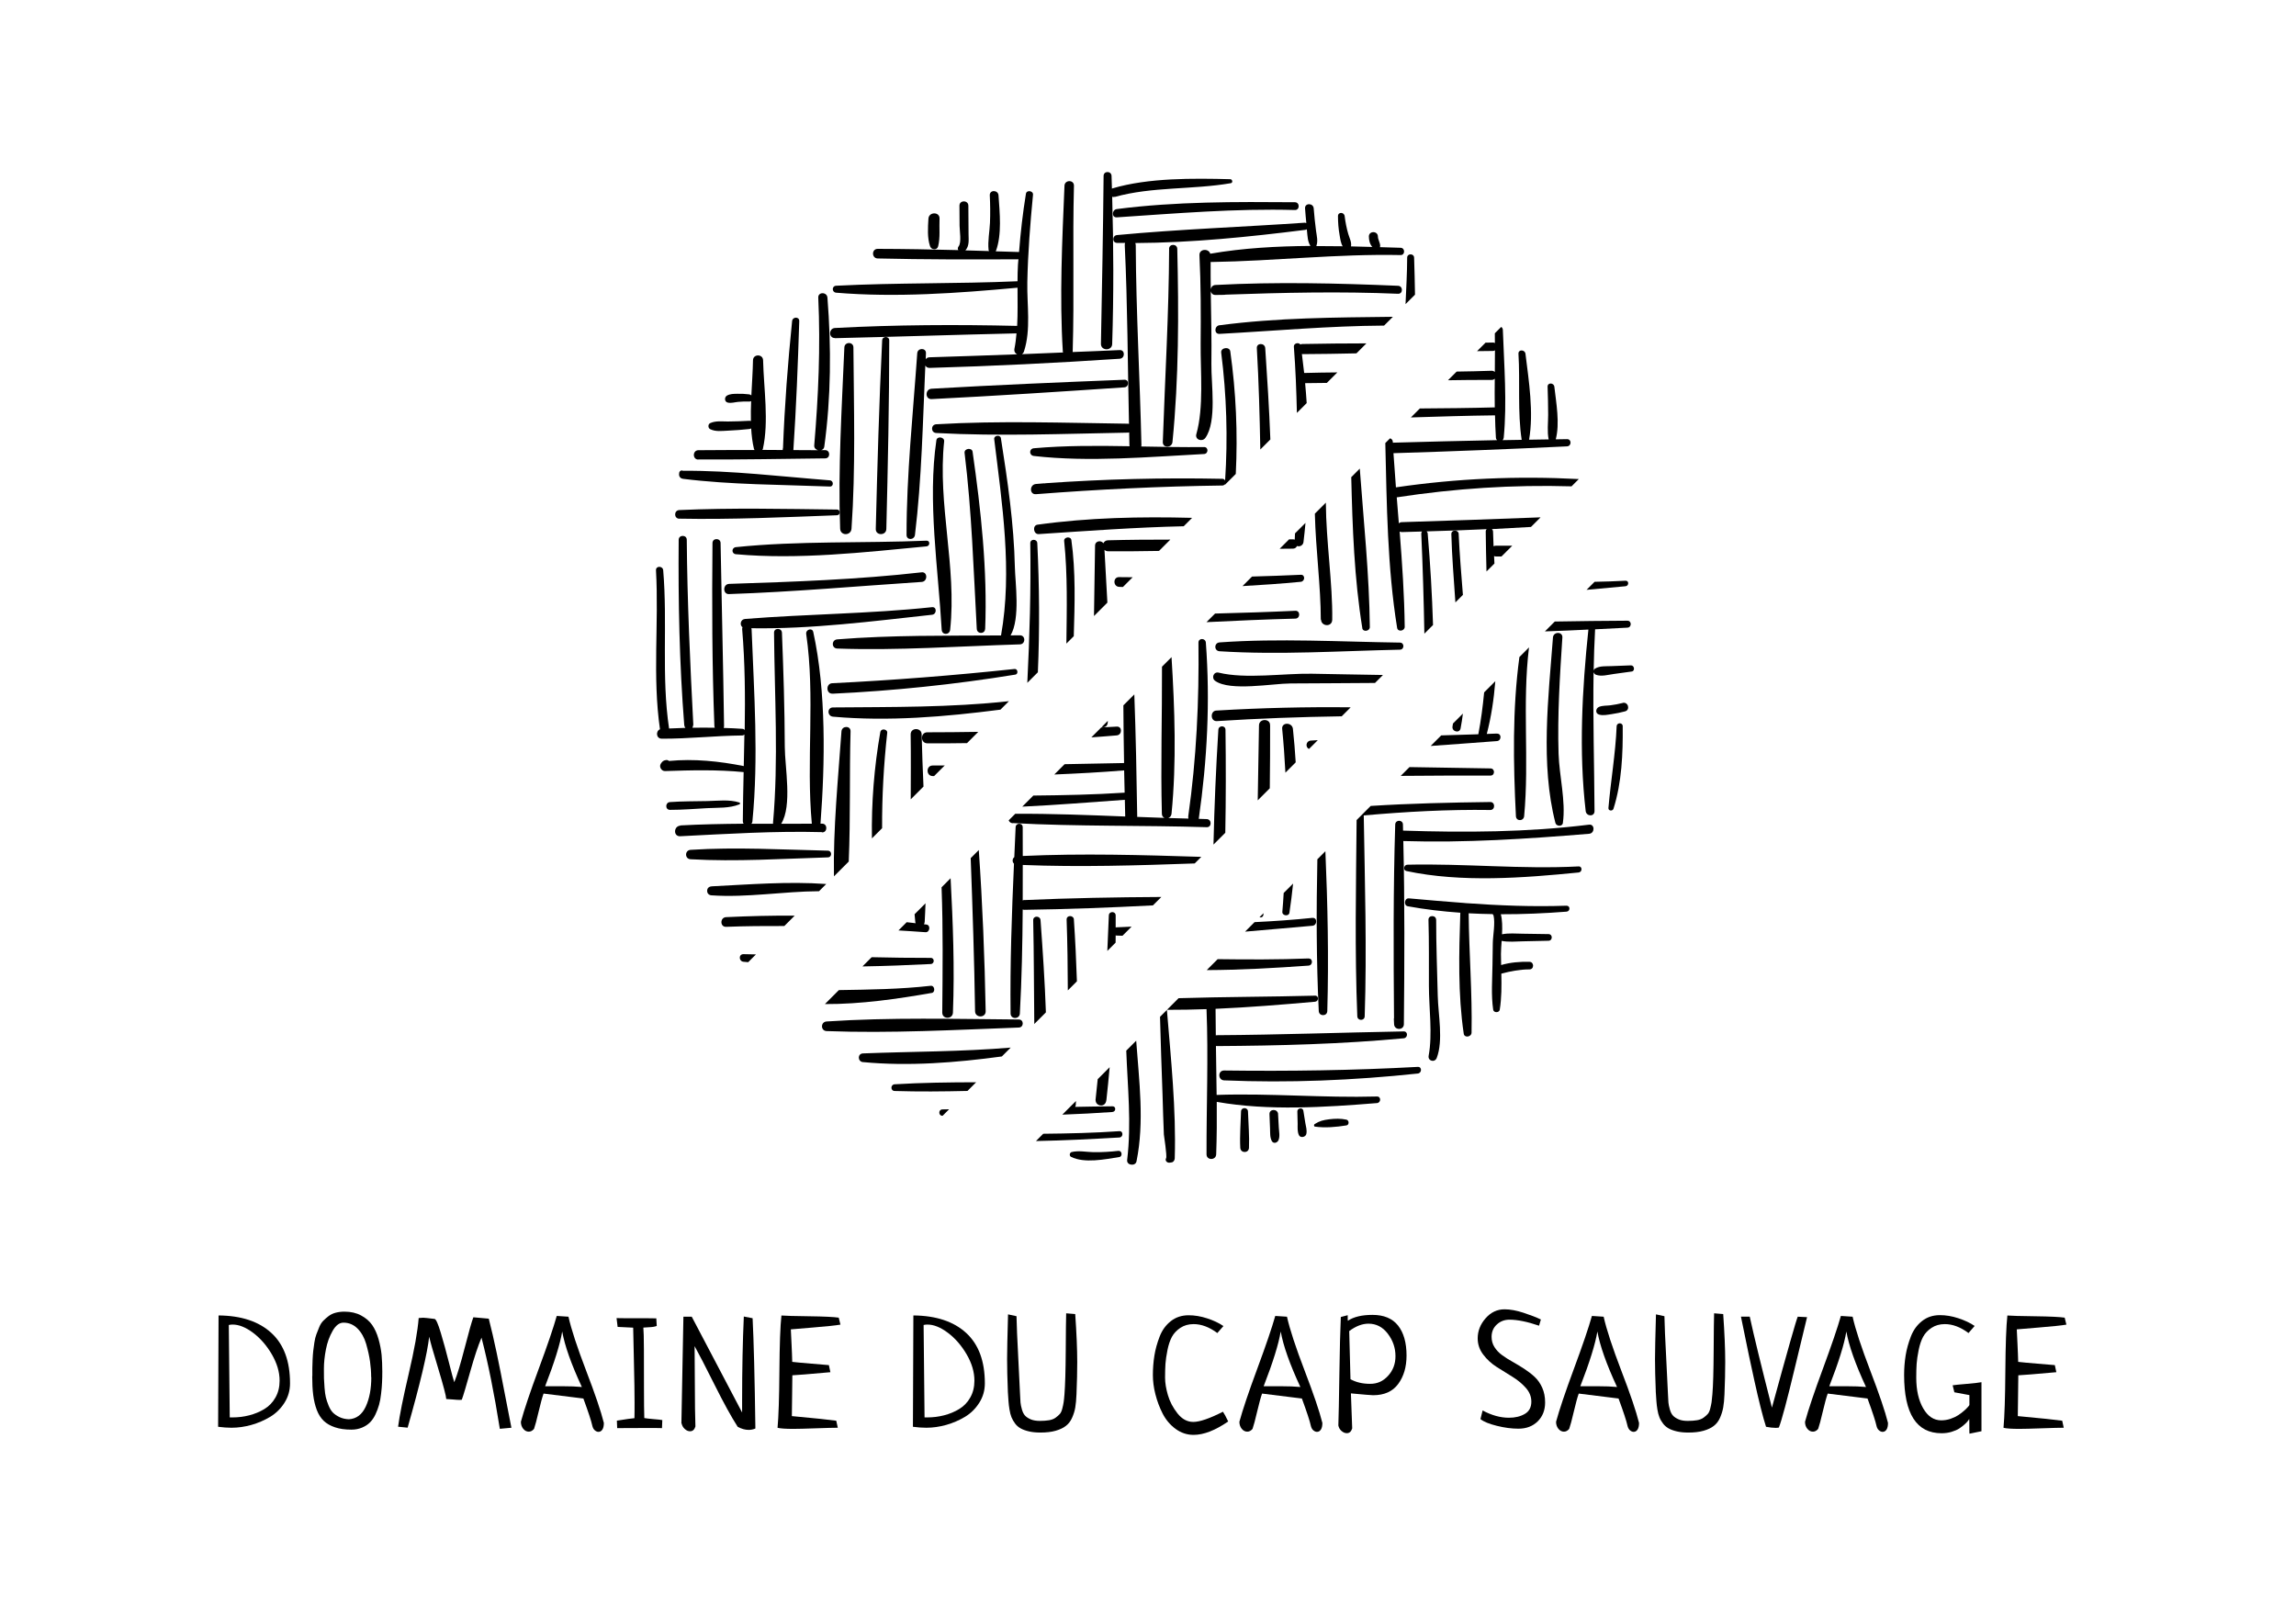 <svg xmlns="http://www.w3.org/2000/svg" width="200" height="140" viewBox="0 0 200 140" fill="none"><g clip-path="url(#clip0_76_1331)"><path d="M115.618 88.08C115.75 83.461 115.651 78.788 115.452 74.158L114.753 74.858C114.66 79.262 114.665 83.698 114.874 88.08C114.897 88.559 115.607 88.559 115.618 88.08Z" fill="black"></path><path d="M113.983 83.5C111.341 83.605 108.699 83.594 106.068 83.561L105.115 84.514C108.088 84.503 111.066 84.332 113.983 84.123C114.374 84.095 114.385 83.489 113.983 83.505V83.5Z" fill="black"></path><path d="M130.386 63.907C130.095 63.918 129.803 63.924 129.511 63.94C129.896 62.463 130.128 60.92 130.254 59.344L129.28 60.319C129.164 61.548 129.005 62.766 128.774 63.968C127.695 64.007 126.621 64.034 125.542 64.067L124.623 64.987C126.555 64.855 128.476 64.701 130.392 64.563C130.805 64.536 130.816 63.891 130.392 63.913L130.386 63.907Z" fill="black"></path><path d="M111.703 79.433C111.67 79.78 112.265 79.868 112.32 79.515C112.447 78.666 112.551 77.823 112.639 76.975L111.819 77.796C111.781 78.341 111.759 78.882 111.703 79.427V79.433Z" fill="black"></path><path d="M114.33 79.962C112.651 80.138 110.966 80.254 109.282 80.336L108.456 81.163C110.416 81.003 112.375 80.816 114.324 80.651C114.764 80.612 114.759 79.918 114.324 79.967L114.33 79.962Z" fill="black"></path><path d="M110.052 79.692C110.052 79.647 110.058 79.598 110.063 79.554L109.711 79.907C109.854 79.956 110.036 79.89 110.052 79.692Z" fill="black"></path><path d="M141.594 50.592C140.697 50.642 139.799 50.669 138.902 50.686L138.203 51.386C139.343 51.286 140.477 51.171 141.599 51.072C141.902 51.044 141.908 50.575 141.599 50.592H141.594Z" fill="black"></path><path d="M132.352 57.239C131.735 61.796 131.818 66.542 132.049 71.105C132.071 71.568 132.721 71.557 132.765 71.105C133.221 66.206 132.588 61.311 133.188 56.401L132.352 57.239Z" fill="black"></path><path d="M129.814 69.871C126.33 69.915 122.867 69.992 119.399 70.212L118.172 71.441C118.122 77.134 118.001 82.85 118.232 88.537C118.249 88.951 118.865 88.956 118.876 88.537C119.069 82.717 118.887 76.864 118.794 71.039C122.46 70.714 126.137 70.51 129.814 70.565C130.26 70.57 130.26 69.865 129.814 69.871Z" fill="black"></path><path d="M129.836 67.567C130.238 67.567 130.238 66.95 129.836 66.944C127.48 66.9 125.129 66.861 122.779 66.828L122.014 67.594C124.623 67.572 127.232 67.561 129.836 67.567Z" fill="black"></path><path d="M98.107 91.53C98.223 94.704 98.57 97.862 98.184 101.064C98.129 101.527 98.906 101.632 98.999 101.175C99.698 97.73 99.225 94.175 98.972 90.665L98.107 91.53Z" fill="black"></path><path d="M96.374 95.856C96.484 94.897 96.572 93.938 96.66 92.974L95.619 94.016C95.553 94.627 95.498 95.245 95.427 95.856H95.438C95.438 96.385 96.291 96.529 96.368 95.856H96.374Z" fill="black"></path><path d="M101.047 88.581C101.107 90.852 101.184 93.117 101.267 95.382C101.306 96.534 101.328 97.692 101.383 98.843C101.383 98.843 101.669 100.739 101.581 100.888C101.449 101.114 101.663 101.324 101.889 101.29C101.95 101.279 102.01 101.274 102.071 101.263C102.225 101.241 102.324 101.064 102.329 100.921C102.462 96.672 101.994 92.219 101.647 87.981L101.047 88.581Z" fill="black"></path><path d="M126.528 63.273C126.435 63.731 127.128 63.924 127.227 63.466C127.315 63.042 127.37 62.601 127.431 62.166L126.567 63.031C126.55 63.108 126.545 63.191 126.528 63.268V63.273Z" fill="black"></path><path d="M97.431 100.26C96.71 100.342 95.983 100.387 95.256 100.376C94.629 100.365 93.963 100.216 93.352 100.365C93.165 100.409 93.121 100.695 93.297 100.783C94.464 101.368 96.258 100.998 97.502 100.8C97.805 100.75 97.734 100.227 97.431 100.265V100.26Z" fill="black"></path><path d="M111.335 97.063C111.308 96.584 110.565 96.578 110.581 97.063C110.598 97.482 110.614 97.901 110.631 98.32C110.647 98.695 110.609 99.069 110.785 99.406C110.928 99.67 111.269 99.565 111.368 99.328C111.506 98.998 111.418 98.59 111.396 98.237C111.374 97.846 111.352 97.454 111.33 97.063H111.335Z" fill="black"></path><path d="M96.908 96.87C97.222 96.848 97.227 96.374 96.908 96.38C95.823 96.385 94.734 96.413 93.649 96.43C93.682 96.38 93.704 96.319 93.71 96.248C93.715 96.137 93.715 96.027 93.726 95.917L92.537 97.107C93.996 97.052 95.455 96.981 96.913 96.876L96.908 96.87Z" fill="black"></path><path d="M97.507 98.546C95.3 98.7 93.087 98.75 90.874 98.772L90.241 99.406C92.663 99.362 95.085 99.235 97.507 99.097C97.86 99.075 97.86 98.524 97.507 98.546Z" fill="black"></path><path d="M138.418 71.844C133.062 72.51 127.607 72.538 122.218 72.362C122.218 72.185 122.212 72.003 122.207 71.827C122.196 71.397 121.552 71.397 121.535 71.827C121.359 77.443 121.386 83.076 121.43 88.697C121.43 88.719 121.414 88.73 121.414 88.752C121.419 88.912 121.425 89.066 121.436 89.226C121.458 89.772 122.284 89.777 122.289 89.226C122.339 83.913 122.366 78.584 122.24 73.271C127.673 73.436 133.018 73.084 138.429 72.637C138.941 72.593 138.924 71.783 138.429 71.844H138.418Z" fill="black"></path><path d="M140.823 63.268C140.724 65.665 140.311 68.013 140.107 70.394C140.085 70.653 140.476 70.686 140.548 70.455C141.274 68.162 141.373 65.654 141.351 63.268C141.351 62.926 140.839 62.932 140.823 63.268Z" fill="black"></path><path d="M135.275 55.541C134.878 60.744 134.174 66.586 135.489 71.695C135.566 71.998 136.095 72.036 136.139 71.695C136.403 69.777 135.825 67.6 135.764 65.66C135.66 62.281 135.875 58.908 136.095 55.536C136.128 55.007 135.313 55.012 135.275 55.536V55.541Z" fill="black"></path><path d="M137.51 75.481C132.512 75.74 127.557 75.216 122.587 75.332C122.284 75.338 122.19 75.817 122.51 75.883C127.304 76.903 132.671 76.49 137.51 76.01C137.84 75.977 137.851 75.465 137.51 75.481Z" fill="black"></path><path d="M142.062 57.966C141.489 57.983 140.922 58.005 140.35 58.032C139.871 58.054 139.364 57.994 138.946 58.247C138.858 58.297 138.83 58.374 138.819 58.451C138.841 57.244 138.88 56.037 138.946 54.825C139.887 54.781 140.823 54.731 141.759 54.681C142.144 54.665 142.15 54.075 141.759 54.075C139.656 54.092 137.542 54.103 135.434 54.147L134.575 55.007C135.836 54.968 137.102 54.907 138.362 54.847C137.817 60.049 137.52 65.451 138.126 70.659C138.181 71.138 138.902 71.171 138.896 70.659C138.874 66.602 138.748 62.585 138.814 58.545C138.836 58.644 138.907 58.738 139.017 58.782C139.496 58.964 140.08 58.782 140.581 58.716C141.098 58.65 141.621 58.572 142.139 58.501C142.441 58.457 142.37 57.955 142.067 57.966H142.062Z" fill="black"></path><path d="M141.357 61.24C141 61.328 140.642 61.4 140.284 61.444C139.959 61.488 139.601 61.455 139.293 61.581C138.99 61.708 138.935 62.149 139.293 62.254C139.645 62.359 140.031 62.265 140.383 62.215C140.779 62.155 141.17 62.078 141.555 61.973C142.029 61.852 141.831 61.124 141.352 61.234L141.357 61.24Z" fill="black"></path><path d="M113.526 96.749C113.482 96.457 113.003 96.529 113.009 96.821C113.02 97.184 113.031 97.543 113.036 97.906C113.036 98.248 113.003 98.562 113.141 98.882C113.262 99.163 113.724 99.075 113.79 98.799C113.868 98.469 113.757 98.149 113.702 97.818C113.642 97.466 113.587 97.107 113.532 96.755L113.526 96.749Z" fill="black"></path><path d="M119.939 95.526C115.287 95.658 110.614 95.228 105.979 95.388C105.962 93.966 105.94 92.544 105.918 91.122C105.94 91.122 105.957 91.133 105.979 91.133C111.412 91.1 116.856 90.962 122.273 90.455C122.647 90.422 122.664 89.849 122.273 89.855C116.84 89.954 111.412 90.152 105.979 90.185C105.951 90.185 105.935 90.196 105.907 90.202C105.896 89.43 105.885 88.659 105.885 87.887C108.786 87.76 111.687 87.523 114.55 87.27C114.886 87.242 114.897 86.73 114.55 86.741C110.603 86.845 106.623 86.84 102.665 86.961L101.652 87.975C102.797 87.975 103.948 87.959 105.098 87.915C105.263 92.131 105.087 96.347 105.098 100.563C105.098 101.103 105.918 101.103 105.94 100.563C105.996 99.042 106.001 97.515 105.99 95.994C110.487 96.788 115.43 96.463 119.944 96.099C120.308 96.071 120.319 95.515 119.944 95.526H119.939Z" fill="black"></path><path d="M117.285 97.543C116.79 97.433 116.289 97.449 115.788 97.51C115.271 97.576 114.946 97.653 114.517 97.928C114.44 97.978 114.434 98.132 114.544 98.149C115.403 98.276 116.416 98.188 117.285 98.044C117.544 98 117.528 97.598 117.285 97.543Z" fill="black"></path><path d="M136.47 78.903C133.497 79.008 130.58 78.887 127.657 78.678C127.618 78.672 127.585 78.666 127.547 78.666C125.945 78.551 124.343 78.407 122.725 78.264C122.334 78.231 122.246 78.882 122.631 78.953C124.139 79.229 125.664 79.405 127.205 79.515C127.09 82.998 126.991 86.608 127.503 90.053C127.563 90.45 128.18 90.34 128.185 89.959C128.251 86.504 127.965 83.031 127.932 79.565C128.631 79.603 129.33 79.626 130.035 79.636C130.035 79.642 130.035 79.653 130.035 79.664C130.046 79.675 130.051 79.686 130.062 79.703C130.073 79.719 130.084 79.725 130.095 79.736C130.26 80.425 130.046 81.499 130.035 82.15C130.024 82.789 130.013 83.423 130.007 84.062C129.991 85.363 129.881 86.68 130.068 87.964C130.112 88.251 130.596 88.245 130.64 87.964C130.805 86.939 130.8 85.875 130.778 84.823C131.593 84.608 132.38 84.453 133.227 84.453C133.651 84.453 133.651 83.803 133.227 83.792C132.407 83.77 131.554 83.842 130.761 84.073C130.756 83.748 130.745 83.428 130.745 83.109C130.745 82.778 130.778 82.381 130.805 81.968C131.405 82.089 132.049 82.017 132.655 82.006C133.398 81.995 134.147 81.973 134.89 81.957C135.264 81.946 135.264 81.384 134.89 81.378C134.147 81.367 133.398 81.356 132.655 81.345C132.055 81.34 131.427 81.273 130.838 81.395C130.871 80.772 130.866 80.149 130.734 79.648C132.655 79.653 134.571 79.57 136.464 79.422C136.789 79.394 136.795 78.898 136.464 78.909L136.47 78.903Z" fill="black"></path><path d="M123.501 92.946C117.869 93.255 112.266 93.332 106.629 93.26C106.073 93.255 106.078 94.098 106.629 94.12C112.26 94.357 117.902 94.12 123.501 93.525C123.864 93.486 123.88 92.924 123.501 92.946Z" fill="black"></path><path d="M125.097 80.132C125.097 79.703 124.42 79.703 124.431 80.132C124.486 82.05 124.464 83.968 124.469 85.886C124.469 87.81 124.8 90.086 124.447 91.971C124.359 92.434 124.981 92.605 125.152 92.164C125.735 90.637 125.279 88.394 125.24 86.768C125.19 84.558 125.097 82.343 125.102 80.127L125.097 80.132Z" fill="black"></path><path d="M108.104 96.832C108.076 97.879 107.982 98.948 108.038 99.995C108.065 100.48 108.775 100.486 108.797 99.995C108.841 98.948 108.742 97.879 108.709 96.832C108.698 96.446 108.115 96.441 108.104 96.832Z" fill="black"></path><path d="M95.064 64.238C95.802 64.183 96.54 64.133 97.277 64.067C97.762 64.023 97.773 63.268 97.277 63.301C96.826 63.329 96.38 63.351 95.929 63.373L95.064 64.238Z" fill="black"></path><path d="M96.49 62.976C96.49 62.921 96.495 62.86 96.501 62.8L95.967 63.334C96.187 63.411 96.462 63.295 96.49 62.97V62.976Z" fill="black"></path><path d="M114.534 44.745C114.611 47.886 115.052 51.115 115.052 53.987C115.057 53.987 115.063 53.987 115.074 53.981C115.09 54.582 116.037 54.659 116.048 53.987C116.092 50.823 115.514 47.219 115.492 43.791L114.54 44.745H114.534Z" fill="black"></path><path d="M118.663 54.715C118.723 55.095 119.323 54.995 119.323 54.626C119.274 50.041 118.784 45.422 118.448 40.826L117.705 41.57C117.81 45.957 117.969 50.416 118.668 54.715H118.663Z" fill="black"></path><path d="M105.088 54.202C107.67 54.075 110.251 53.959 112.838 53.893C113.279 53.882 113.279 53.188 112.838 53.21C110.51 53.32 108.176 53.392 105.842 53.452L105.088 54.207V54.202Z" fill="black"></path><path d="M112.288 46.988L111.468 47.809C111.853 47.809 112.238 47.798 112.624 47.798C112.805 47.798 112.921 47.699 112.976 47.566C113.191 47.654 113.499 47.533 113.543 47.23C113.615 46.673 113.664 46.117 113.719 45.555L112.805 46.469C112.8 46.651 112.794 46.833 112.783 47.015C112.734 46.993 112.684 46.982 112.618 46.988C112.508 46.988 112.393 46.988 112.282 46.988H112.288Z" fill="black"></path><path d="M120.462 58.804C118.393 58.776 116.323 58.727 114.253 58.694C111.82 58.655 108.501 59.173 106.161 58.6C105.71 58.49 105.495 59.068 105.858 59.322C107.163 60.242 110.829 59.548 112.409 59.542C114.864 59.542 117.319 59.504 119.774 59.498L120.468 58.804H120.462Z" fill="black"></path><path d="M117.655 61.62C113.769 61.576 109.883 61.67 105.997 61.901C105.402 61.879 105.408 62.86 105.997 62.822C109.619 62.59 113.246 62.458 116.874 62.403L117.661 61.615L117.655 61.62Z" fill="black"></path><path d="M114.176 64.519C113.747 64.552 113.691 65.109 114.027 65.246L114.792 64.481C114.589 64.497 114.38 64.502 114.176 64.519Z" fill="black"></path><path d="M112.624 63.499C112.558 62.91 111.628 62.899 111.688 63.499C111.815 64.773 111.903 66.04 111.969 67.313L112.866 66.415C112.806 65.445 112.729 64.475 112.624 63.499Z" fill="black"></path><path d="M106.75 63.577C106.744 63.174 106.15 63.18 106.128 63.577C105.924 66.889 105.776 70.24 105.704 73.58L106.733 72.549C106.789 69.556 106.789 66.558 106.75 63.582V63.577Z" fill="black"></path><path d="M110.631 63.196C110.675 62.579 109.673 62.568 109.668 63.196C109.635 65.368 109.596 67.545 109.558 69.727L110.609 68.675C110.631 66.845 110.642 65.015 110.637 63.196H110.631Z" fill="black"></path><path d="M88.217 71.706C93.842 72.014 99.485 71.888 105.116 72.064C105.567 72.081 105.567 71.37 105.116 71.359C104.885 71.359 104.653 71.342 104.422 71.337C105.154 66.244 105.424 61.119 105.039 55.982C105.006 55.574 104.395 55.563 104.395 55.982C104.455 61.058 104.224 66.068 103.508 71.1C103.497 71.177 103.508 71.248 103.525 71.314C102.941 71.298 102.352 71.281 101.769 71.265C101.912 71.21 102.028 71.088 102.05 70.89C102.49 66.404 102.33 61.769 102.05 57.25L101.219 58.082C101.235 62.353 101.097 66.624 101.208 70.89C101.208 71.083 101.312 71.199 101.439 71.254C100.646 71.226 99.848 71.199 99.055 71.166C99.055 71.155 99.061 71.144 99.061 71.133C99.006 67.589 98.94 64.04 98.808 60.496L97.855 61.449C97.866 63.125 97.883 64.8 97.916 66.475C96.187 66.514 94.464 66.542 92.736 66.575L91.839 67.473C93.87 67.39 95.895 67.28 97.921 67.115C97.932 67.76 97.949 68.41 97.965 69.055C95.312 69.231 92.664 69.281 90.011 69.308L89.048 70.273C92.031 70.135 95.015 69.887 97.982 69.678C97.993 70.163 98.004 70.648 98.015 71.133C94.822 71.006 91.629 70.879 88.437 70.896L87.864 71.469C87.919 71.601 88.035 71.711 88.228 71.722L88.217 71.706Z" fill="black"></path><path d="M81.154 86.509C81.501 86.448 81.429 85.842 81.071 85.881C78.396 86.184 75.732 86.212 73.073 86.256L71.856 87.474C74.983 87.49 78.192 87.022 81.154 86.504V86.509Z" fill="black"></path><path d="M75.126 84.194C77.119 84.161 79.106 84.084 81.076 83.985C81.418 83.968 81.423 83.445 81.076 83.45C79.359 83.456 77.642 83.428 75.93 83.39L75.132 84.189L75.126 84.194Z" fill="black"></path><path d="M78.264 81.058C79.051 81.108 79.832 81.152 80.62 81.213C80.994 81.24 81.088 80.601 80.708 80.546C80.631 80.535 80.559 80.529 80.482 80.518C80.515 80.463 80.543 80.392 80.548 80.309C80.581 79.774 80.598 79.234 80.62 78.694L79.667 79.647C79.689 79.868 79.7 80.088 79.728 80.309C79.728 80.353 79.75 80.392 79.761 80.43C79.502 80.397 79.238 80.37 78.979 80.342L78.264 81.058Z" fill="black"></path><path d="M83.008 88.218C83.162 84.305 83.008 80.408 82.805 76.512L82.018 77.3C82.155 80.937 82.111 84.58 82.078 88.218C82.078 88.818 82.986 88.818 83.008 88.218Z" fill="black"></path><path d="M123.688 35.579L122.901 36.367C125.345 36.29 127.784 36.213 130.228 36.185C130.244 36.83 130.261 37.481 130.305 38.12C130.311 38.219 130.349 38.291 130.404 38.346C127.377 38.407 124.354 38.478 121.327 38.566C121.327 38.539 121.327 38.511 121.327 38.489C121.316 38.324 121.211 38.225 121.085 38.186L120.672 38.599C120.798 43.923 120.848 49.435 121.701 54.698C121.762 55.078 122.362 54.979 122.362 54.61C122.329 51.849 122.142 49.076 121.921 46.31C121.976 46.337 122.043 46.354 122.12 46.354C122.703 46.343 123.287 46.321 123.87 46.304C123.832 46.348 123.804 46.409 123.804 46.492C123.936 49.401 124.019 52.3 124.074 55.205L124.828 54.45C124.745 51.788 124.591 49.132 124.365 46.492C124.36 46.403 124.321 46.337 124.266 46.293C126.011 46.244 127.756 46.183 129.501 46.1C129.452 46.15 129.419 46.221 129.419 46.315C129.43 47.462 129.457 48.619 129.485 49.787L130.178 49.093C130.167 48.878 130.156 48.657 130.145 48.443C130.2 48.465 130.255 48.481 130.322 48.481C130.476 48.481 130.635 48.481 130.789 48.481L131.731 47.539C131.257 47.539 130.789 47.539 130.316 47.539C130.233 47.539 130.162 47.561 130.101 47.588C130.085 47.164 130.068 46.745 130.057 46.332C130.057 46.227 130.013 46.15 129.953 46.095C131.087 46.04 132.226 45.974 133.36 45.907L134.197 45.07C130.167 45.23 126.138 45.362 122.109 45.489C121.998 45.489 121.921 45.533 121.85 45.588C121.789 44.833 121.729 44.078 121.668 43.328C126.727 42.551 131.791 42.22 136.894 42.369L137.527 41.735C132.188 41.454 126.903 41.68 121.597 42.457C121.52 41.465 121.448 40.473 121.382 39.481C126.424 39.327 131.461 39.129 136.503 38.886C136.905 38.864 136.911 38.252 136.503 38.258C136.173 38.258 135.848 38.269 135.518 38.274C135.887 36.891 135.556 35.089 135.397 33.694C135.353 33.325 134.791 33.309 134.808 33.694C134.835 34.51 134.857 35.326 134.857 36.141C134.857 36.852 134.758 37.585 134.901 38.28C134.334 38.291 133.767 38.302 133.195 38.307C133.608 35.937 133.173 33.187 132.881 30.823C132.837 30.443 132.243 30.421 132.27 30.823C132.419 33.276 132.182 35.899 132.551 38.318C131.995 38.329 131.444 38.335 130.889 38.346C130.938 38.291 130.977 38.219 130.988 38.125C131.279 35.039 131.021 31.843 130.911 28.751C130.911 28.624 130.844 28.536 130.767 28.481L130.211 29.037C130.211 29.318 130.211 29.605 130.217 29.886C130.167 29.858 130.112 29.836 130.041 29.842C129.826 29.842 129.617 29.848 129.402 29.853L128.665 30.591C129.122 30.591 129.578 30.575 130.041 30.575C130.112 30.575 130.173 30.553 130.222 30.52C130.222 31.148 130.222 31.776 130.211 32.41C130.145 32.344 130.057 32.3 129.936 32.3C128.918 32.339 127.899 32.355 126.887 32.372L126.132 33.127C127.399 33.105 128.67 33.094 129.936 33.099C130.057 33.099 130.14 33.055 130.206 32.989C130.195 33.827 130.195 34.659 130.206 35.491C128.032 35.552 125.857 35.568 123.683 35.585L123.688 35.579Z" fill="black"></path><path d="M121.949 55.982C116.742 55.91 111.43 55.596 106.239 55.965C105.743 55.999 105.738 56.709 106.239 56.737C111.435 57.068 116.747 56.709 121.949 56.599C122.345 56.588 122.345 55.987 121.949 55.982Z" fill="black"></path><path d="M127.068 46.536C127.052 46.122 126.413 46.122 126.424 46.536C126.474 48.443 126.639 50.454 126.776 52.482L127.431 51.827C127.288 50.019 127.14 48.239 127.063 46.536H127.068Z" fill="black"></path><path d="M108.226 51.06C109.921 50.967 111.616 50.846 113.306 50.686C113.692 50.647 113.708 50.052 113.306 50.074C111.892 50.14 110.477 50.19 109.062 50.228L108.226 51.066V51.06Z" fill="black"></path><path d="M85.86 88.102C85.772 83.417 85.585 78.733 85.26 74.054L84.556 74.759C84.721 79.207 84.869 83.654 84.936 88.102C84.947 88.697 85.871 88.697 85.86 88.102Z" fill="black"></path><path d="M97.244 80.783C97.244 80.783 97.206 80.794 97.184 80.799C97.184 80.447 97.189 80.1 97.184 79.747C97.178 79.367 96.606 79.367 96.589 79.747C96.551 80.777 96.507 81.814 96.457 82.844L97.178 82.122C97.178 81.913 97.189 81.703 97.184 81.488C97.206 81.488 97.222 81.499 97.244 81.505C97.42 81.516 97.602 81.516 97.778 81.521L98.571 80.728C98.13 80.75 97.685 80.766 97.244 80.788V80.783Z" fill="black"></path><path d="M89.234 78.407C89.179 78.407 89.13 78.424 89.086 78.446C89.086 77.415 89.097 76.385 89.091 75.354C94.062 75.553 99.093 75.398 104.069 75.222L104.642 74.649C99.484 74.484 94.249 74.335 89.091 74.572C89.091 73.734 89.091 72.896 89.086 72.064C89.086 71.662 88.486 71.667 88.469 72.064C88.431 72.929 88.392 73.8 88.354 74.671C88.172 74.809 88.161 75.09 88.326 75.244C88.133 79.593 87.979 83.952 88.029 88.295C88.034 88.818 88.811 88.813 88.838 88.295C89.003 85.286 89.064 82.26 89.086 79.234C89.13 79.251 89.179 79.262 89.24 79.262C92.967 79.212 96.704 79.069 100.431 78.876L101.163 78.143C97.189 78.165 93.203 78.237 89.24 78.413L89.234 78.407Z" fill="black"></path><path d="M90.639 80.166C90.611 79.763 89.995 79.752 90 80.166C90.066 83.175 90.061 86.195 90.094 89.21L91.106 88.196C91.013 85.506 90.831 82.817 90.639 80.16V80.166Z" fill="black"></path><path d="M93.55 80.116C93.522 79.708 92.9 79.703 92.911 80.116C92.983 82.177 93.01 84.227 93.016 86.283L93.808 85.49C93.748 83.693 93.665 81.902 93.544 80.116H93.55Z" fill="black"></path><path d="M88.75 88.818C83.191 88.774 77.554 88.62 72.005 88.989C71.471 89.022 71.466 89.805 72.005 89.827C77.565 90.036 83.196 89.722 88.75 89.518C89.202 89.502 89.202 88.818 88.75 88.818Z" fill="black"></path><path d="M75.176 92.528C79.161 92.908 83.279 92.577 87.27 92.037L88.04 91.265C83.747 91.629 79.481 91.602 75.176 91.772C74.68 91.789 74.697 92.483 75.176 92.533V92.528Z" fill="black"></path><path d="M82.09 97.207C82.09 97.207 82.101 97.207 82.106 97.207L82.673 96.639C82.481 96.639 82.282 96.644 82.09 96.65C81.732 96.655 81.732 97.201 82.09 97.207Z" fill="black"></path><path d="M77.933 95.046C80.041 95.112 82.161 95.09 84.275 95.041L85.029 94.285C82.662 94.291 80.295 94.319 77.933 94.462C77.559 94.484 77.553 95.035 77.933 95.046Z" fill="black"></path><path d="M93.534 55.425C93.616 52.626 93.71 49.815 93.325 47.048C93.275 46.696 92.659 46.773 92.697 47.131C93.005 50.09 92.923 53.089 92.89 56.07L93.534 55.425Z" fill="black"></path><path d="M98.664 50.289C98.273 50.289 97.882 50.289 97.486 50.278C96.941 50.261 96.941 51.099 97.486 51.127C97.596 51.127 97.706 51.127 97.816 51.138L98.664 50.289Z" fill="black"></path><path d="M103.838 45.114C99.346 44.998 94.816 45.092 90.374 45.709C89.911 45.775 90.016 46.563 90.484 46.53C94.706 46.255 98.895 45.94 103.111 45.847L103.838 45.119V45.114Z" fill="black"></path><path d="M101.939 47.01C100.134 47.01 98.323 47.021 96.517 47.07C96.313 47.07 96.181 47.186 96.115 47.329C95.922 47.043 95.394 47.109 95.388 47.539C95.367 49.55 95.317 51.606 95.295 53.667L96.462 52.499C96.379 50.956 96.286 49.418 96.209 47.903C96.286 47.974 96.385 48.024 96.517 48.024C97.998 48.035 99.478 48.024 100.959 47.996L101.939 47.015V47.01Z" fill="black"></path><path d="M106.232 28.332C105.77 28.392 105.737 29.114 106.232 29.087C111.016 28.828 115.777 28.392 120.566 28.365L121.332 27.599C116.295 27.659 111.231 27.676 106.227 28.337L106.232 28.332Z" fill="black"></path><path d="M113.267 30.007C113.119 29.803 112.684 29.903 112.706 30.2C112.855 32.14 112.926 34.058 112.97 35.971L113.823 35.116C113.785 34.538 113.741 33.959 113.686 33.38C114.319 33.38 114.946 33.364 115.579 33.358L116.493 32.443C115.53 32.454 114.566 32.465 113.603 32.493C113.543 31.936 113.477 31.385 113.405 30.84C113.421 30.84 113.438 30.84 113.46 30.84C113.46 30.84 113.46 30.845 113.46 30.851C115.023 30.845 116.592 30.817 118.155 30.784L119.025 29.914C117.17 29.919 115.315 29.93 113.455 29.969C113.383 29.969 113.322 29.985 113.267 30.013V30.007Z" fill="black"></path><path d="M74.091 63.714C74.108 63.202 73.337 63.213 73.299 63.714C73.007 67.842 72.572 72.147 72.644 76.346L73.932 75.057C74.091 71.281 73.987 67.445 74.091 63.709V63.714Z" fill="black"></path><path d="M76.684 63.764C76.144 66.834 75.902 69.937 75.952 73.04L76.838 72.152C76.827 69.397 76.975 66.641 77.284 63.847C77.322 63.51 76.744 63.428 76.689 63.764H76.684Z" fill="black"></path><path d="M80.444 68.537C80.378 67.01 80.317 65.489 80.284 63.979C80.273 63.367 79.321 63.362 79.326 63.979C79.354 65.853 79.337 67.743 79.332 69.639L80.438 68.531L80.444 68.537Z" fill="black"></path><path d="M81.242 66.69C80.653 66.69 80.653 67.6 81.242 67.611C81.286 67.611 81.324 67.611 81.368 67.611L82.293 66.685C81.941 66.685 81.594 66.69 81.242 66.69Z" fill="black"></path><path d="M110.212 30.327C110.179 29.858 109.453 29.853 109.48 30.327C109.651 33.276 109.728 36.218 109.783 39.161L110.658 38.285C110.559 35.623 110.389 32.967 110.212 30.327Z" fill="black"></path><path d="M90.407 58.561C90.566 54.819 90.539 51.066 90.357 47.324C90.341 46.932 89.74 46.927 89.746 47.324C89.807 51.386 89.691 55.436 89.487 59.487L90.412 58.561H90.407Z" fill="black"></path><path d="M72.517 60.435C77.862 60.182 83.168 59.63 88.447 58.771C88.722 58.727 88.662 58.253 88.381 58.28C83.102 58.842 77.818 59.261 72.517 59.52C71.928 59.52 71.933 60.457 72.517 60.43V60.435Z" fill="black"></path><path d="M72.93 56.5C78.214 56.687 83.559 56.296 88.844 56.136C89.35 56.12 89.35 55.343 88.844 55.348C88.574 55.348 88.299 55.348 88.029 55.354C88.893 53.882 88.431 50.746 88.403 49.401C88.321 45.637 87.77 41.89 87.187 38.175C87.137 37.85 86.565 37.922 86.603 38.252C87.286 43.852 88.2 49.732 87.198 55.359C82.447 55.392 77.653 55.321 72.93 55.701C72.423 55.739 72.412 56.478 72.93 56.5Z" fill="black"></path><path d="M87.886 61.086C82.778 61.642 77.697 61.587 72.561 61.631C72.033 61.631 72.049 62.392 72.561 62.436C77.422 62.866 82.315 62.447 87.148 61.824L87.891 61.08L87.886 61.086Z" fill="black"></path><path d="M81.566 38.362C80.79 43.653 81.726 49.534 82.029 54.863C82.056 55.348 82.717 55.332 82.766 54.863C83.355 49.374 81.66 43.94 82.243 38.451C82.282 38.065 81.621 37.971 81.566 38.357V38.362Z" fill="black"></path><path d="M85.216 63.758C83.735 63.781 82.255 63.797 80.774 63.797C80.157 63.797 80.157 64.751 80.774 64.756C81.93 64.767 83.086 64.756 84.236 64.739L85.216 63.758Z" fill="black"></path><path d="M85.816 54.786C86.02 49.655 85.447 44.436 84.721 39.36C84.666 38.969 83.978 39.057 84.022 39.454C84.649 44.563 84.803 49.65 85.084 54.786C85.112 55.255 85.794 55.26 85.811 54.786H85.816Z" fill="black"></path><path d="M91.051 42.116C91.023 42.116 90.996 42.105 90.963 42.105C90.72 42.127 90.478 42.143 90.236 42.165C89.669 42.215 89.663 43.097 90.236 43.053C95.647 42.634 101.047 42.369 106.475 42.297C106.579 42.297 106.656 42.248 106.7 42.176C106.7 42.198 106.7 42.22 106.695 42.242L107.647 41.289C107.823 37.734 107.669 34.185 107.168 30.613C107.108 30.167 106.32 30.272 106.376 30.718C106.849 34.449 106.959 38.153 106.717 41.862C106.673 41.779 106.596 41.713 106.475 41.713C101.328 41.608 96.181 41.735 91.051 42.099V42.116Z" fill="black"></path><path d="M72.726 29.462C78 29.34 83.273 29.164 88.546 29.043C88.508 29.495 88.453 29.947 88.365 30.387C88.321 30.619 88.436 30.79 88.596 30.867C86.058 30.961 83.521 31.049 80.983 31.126C80.823 31.126 80.708 31.198 80.636 31.297C80.647 31.12 80.653 30.95 80.658 30.773C80.68 30.283 79.932 30.288 79.899 30.773C79.535 36.02 78.963 41.339 78.968 46.602C78.968 47.087 79.645 47.059 79.701 46.602C80.29 41.73 80.383 36.753 80.603 31.843C80.675 31.964 80.79 32.057 80.978 32.052C86.504 31.892 92.02 31.622 97.536 31.253C98.014 31.22 98.02 30.476 97.536 30.498C96.171 30.564 94.8 30.613 93.429 30.669C93.429 30.652 93.44 30.641 93.44 30.625C93.583 25.813 93.424 20.991 93.55 16.179C93.561 15.645 92.747 15.65 92.725 16.179C92.526 20.969 92.284 25.835 92.581 30.625C92.581 30.658 92.598 30.68 92.603 30.707C91.409 30.757 90.214 30.812 89.014 30.856C89.091 30.806 89.157 30.735 89.196 30.619C89.818 28.718 89.449 26.568 89.488 24.59C89.537 22.038 89.741 19.497 89.983 16.962C90.016 16.615 89.422 16.527 89.367 16.879C89.091 18.566 88.899 20.258 88.767 21.955C88.09 21.933 87.407 21.917 86.73 21.895C86.73 21.884 86.746 21.878 86.752 21.867C87.286 20.434 87.082 18.516 86.978 17.017C86.945 16.532 86.191 16.521 86.218 17.017C86.257 17.811 86.268 18.604 86.235 19.404C86.201 20.186 86.031 21.002 86.114 21.779C86.114 21.817 86.141 21.84 86.157 21.873C85.469 21.851 84.781 21.828 84.093 21.812C84.446 21.432 84.374 20.903 84.368 20.407C84.368 19.58 84.358 18.748 84.352 17.921C84.352 17.419 83.57 17.419 83.576 17.921C83.576 18.505 83.581 19.089 83.587 19.674C83.587 20.076 83.774 21.14 83.499 21.47C83.416 21.575 83.416 21.696 83.477 21.79C81.137 21.729 78.798 21.685 76.453 21.68C75.913 21.68 75.913 22.501 76.453 22.517C80.537 22.611 84.622 22.611 88.712 22.589C88.701 22.743 88.679 22.898 88.673 23.052C88.646 23.532 88.635 24.017 88.635 24.502C83.372 24.733 78.088 24.623 72.836 24.893C72.44 24.915 72.451 25.466 72.836 25.499C78.044 25.934 83.427 25.543 88.635 25.064C88.635 26.171 88.662 27.29 88.602 28.392C83.317 28.266 78.011 28.293 72.732 28.574C72.176 28.602 72.165 29.462 72.732 29.451L72.726 29.462Z" fill="black"></path><path d="M97.943 33.744C98.362 33.716 98.373 33.066 97.943 33.083C92.345 33.303 86.747 33.54 81.148 33.865C80.57 33.898 80.565 34.797 81.148 34.769C86.752 34.488 92.345 34.124 97.943 33.744Z" fill="black"></path><path d="M77.207 46.084C77.339 40.611 77.46 35.133 77.46 29.66C77.46 29.258 76.86 29.263 76.843 29.66C76.574 35.133 76.425 40.611 76.287 46.084C76.271 46.679 77.196 46.679 77.207 46.084Z" fill="black"></path><path d="M96.88 29.963C97.018 25.692 97.001 21.415 96.88 17.144C96.946 17.171 97.023 17.171 97.112 17.144V17.155C100.343 16.251 103.904 16.532 107.213 15.959C107.416 15.926 107.356 15.617 107.168 15.612C103.932 15.529 100.034 15.485 96.908 16.411C96.886 16.416 96.875 16.427 96.858 16.438C96.847 16.069 96.842 15.7 96.825 15.325C96.809 14.879 96.137 14.873 96.132 15.325C96.088 20.203 95.994 25.075 95.9 29.952C95.889 30.586 96.891 30.586 96.88 29.952V29.963Z" fill="black"></path><path d="M74.173 46.056C74.537 40.831 74.377 35.508 74.339 30.266C74.339 29.759 73.573 29.759 73.551 30.266C73.331 35.502 72.995 40.815 73.183 46.056C73.205 46.695 74.129 46.69 74.173 46.056Z" fill="black"></path><path d="M81.721 21.454C81.913 20.671 81.803 19.855 81.842 19.056C81.875 18.433 80.906 18.433 80.873 19.056C80.829 19.839 80.763 20.699 81.016 21.454C81.126 21.784 81.633 21.823 81.721 21.454Z" fill="black"></path><path d="M97.287 18.935C102.462 18.593 107.608 18.152 112.799 18.296C113.234 18.307 113.234 17.623 112.799 17.618C107.619 17.579 102.429 17.552 97.287 18.213C96.841 18.268 96.814 18.968 97.287 18.935Z" fill="black"></path><path d="M63.516 50.867C62.944 50.884 62.949 51.799 63.516 51.755C69.12 51.567 74.691 51.066 80.283 50.697C80.823 50.664 80.812 49.798 80.283 49.859C74.729 50.493 69.103 50.686 63.516 50.867Z" fill="black"></path><path d="M123.181 22.451C123.17 22.06 122.576 22.06 122.576 22.451C122.57 23.791 122.493 25.146 122.433 26.497L123.258 25.67C123.247 24.584 123.209 23.504 123.181 22.451Z" fill="black"></path><path d="M113.702 19.398C108.247 19.778 102.742 19.966 97.304 20.478C96.874 20.517 96.858 21.151 97.304 21.162C97.535 21.162 97.772 21.162 98.008 21.162C97.986 21.217 97.97 21.288 97.975 21.36C98.223 26.546 98.228 31.743 98.344 36.929C98.317 36.924 98.289 36.913 98.256 36.913C92.707 36.841 87.098 36.637 81.555 36.962C81.07 36.99 81.065 37.696 81.555 37.723C87.098 38.021 92.707 37.789 98.256 37.69C98.294 37.69 98.328 37.679 98.361 37.668C98.371 38.037 98.377 38.407 98.382 38.776C98.382 38.814 98.394 38.842 98.399 38.875C95.603 38.825 92.801 38.809 90.059 39.051C89.625 39.09 89.63 39.674 90.059 39.724C94.893 40.275 100.034 39.806 104.884 39.553C105.274 39.531 105.28 38.941 104.884 38.947C103.073 38.969 101.245 38.93 99.406 38.897C99.412 38.858 99.428 38.825 99.428 38.781C99.296 32.978 98.96 27.174 98.933 21.371C98.933 21.294 98.916 21.233 98.889 21.173C103.816 21.151 108.825 20.638 113.691 20.026C113.746 20.021 113.796 19.999 113.834 19.971C113.84 20.032 113.845 20.092 113.851 20.148C113.9 20.594 113.906 21.057 114.153 21.426C111.214 21.448 108.274 21.608 105.423 22.104C105.291 21.625 104.454 21.663 104.482 22.236C104.608 24.799 104.608 27.373 104.586 29.941C104.564 32.355 104.873 35.491 104.212 37.817C104.069 38.307 104.724 38.528 104.999 38.147C106.017 36.715 105.495 33.419 105.522 31.716C105.55 29.599 105.5 27.483 105.467 25.372C105.506 25.549 105.632 25.697 105.874 25.697C106.139 25.697 106.397 25.692 106.662 25.686C106.689 25.686 106.717 25.675 106.744 25.67C111.759 25.494 116.768 25.378 121.783 25.593C122.229 25.609 122.229 24.915 121.783 24.898C116.476 24.672 111.181 24.546 105.874 24.827C105.632 24.838 105.5 25.009 105.467 25.196C105.456 24.402 105.451 23.609 105.456 22.815C105.473 22.815 105.484 22.826 105.506 22.826C111.016 22.743 116.476 22.104 122.003 22.22C122.41 22.231 122.41 21.597 122.003 21.586C121.403 21.57 120.803 21.547 120.197 21.531C120.219 21.492 120.23 21.448 120.225 21.399C120.208 21.117 120.032 20.875 120.027 20.605C120.021 20.098 119.234 20.098 119.24 20.605C119.24 20.908 119.322 21.288 119.542 21.514C118.926 21.498 118.304 21.481 117.682 21.465C117.753 21.101 117.55 20.743 117.445 20.384C117.297 19.878 117.197 19.359 117.131 18.83C117.087 18.467 116.548 18.445 116.548 18.83C116.548 19.387 116.592 19.938 116.691 20.489C116.746 20.809 116.79 21.173 116.955 21.454C116.19 21.443 115.425 21.437 114.66 21.437C114.825 21.007 114.698 20.566 114.638 20.109C114.55 19.459 114.489 18.808 114.434 18.152C114.396 17.673 113.652 17.668 113.68 18.152C113.707 18.577 113.752 19.001 113.79 19.431C113.757 19.426 113.73 19.415 113.691 19.42L113.702 19.398Z" fill="black"></path><path d="M80.708 47.103C75.214 47.335 69.572 47.103 64.106 47.666C63.71 47.704 63.704 48.25 64.106 48.283C69.539 48.773 75.286 48.117 80.708 47.599C81.022 47.572 81.033 47.087 80.708 47.103Z" fill="black"></path><path d="M101.84 21.68C101.818 27.301 101.482 32.89 101.289 38.506C101.273 39.057 102.082 39.035 102.132 38.506C102.687 32.934 102.682 27.274 102.55 21.68C102.539 21.222 101.84 21.217 101.834 21.68H101.84Z" fill="black"></path><path d="M60.814 40.027C64.502 40.049 68.195 39.972 71.883 39.933C72.34 39.933 72.346 39.222 71.883 39.217C71.762 39.217 71.647 39.217 71.526 39.217C71.663 39.178 71.779 39.084 71.801 38.919C72.39 34.626 72.418 30.244 72.076 25.929C72.038 25.422 71.251 25.411 71.278 25.929C71.476 30.255 71.289 34.493 70.926 38.803C70.909 39.029 71.069 39.173 71.261 39.222C70.546 39.222 69.825 39.217 69.109 39.211C69.357 35.474 69.505 31.721 69.621 27.974C69.632 27.566 69.038 27.582 68.999 27.974C68.625 31.644 68.344 35.342 68.206 39.035C68.19 39.073 68.179 39.117 68.184 39.167C68.184 39.178 68.184 39.195 68.184 39.206C67.59 39.206 66.995 39.2 66.395 39.195C66.412 39.167 66.439 39.151 66.45 39.117C66.99 36.737 66.528 33.827 66.472 31.391C66.461 30.823 65.597 30.823 65.592 31.391C65.575 32.355 65.498 33.397 65.449 34.449C65.399 34.4 65.338 34.367 65.256 34.356C64.915 34.317 64.573 34.295 64.227 34.306C63.913 34.312 63.583 34.306 63.313 34.471C63.087 34.615 63.104 35.006 63.39 35.072C63.698 35.144 63.99 35.039 64.298 35.011C64.617 34.978 64.937 34.973 65.261 34.984C65.333 34.984 65.388 34.967 65.432 34.94C65.404 35.524 65.399 36.108 65.41 36.681C65.371 36.665 65.322 36.659 65.272 36.659C64.645 36.693 64.017 36.715 63.395 36.72C62.867 36.72 62.344 36.643 61.859 36.863C61.656 36.957 61.667 37.293 61.859 37.387C62.338 37.624 62.867 37.541 63.395 37.519C64.023 37.492 64.65 37.442 65.272 37.376C65.333 37.37 65.388 37.348 65.432 37.321C65.471 37.944 65.542 38.55 65.68 39.123C65.691 39.156 65.718 39.173 65.735 39.206C64.1 39.206 62.471 39.206 60.836 39.222C60.313 39.228 60.307 40.038 60.836 40.038L60.814 40.027Z" fill="black"></path><path d="M63.246 80.744C64.942 80.678 66.632 80.667 68.322 80.673L69.224 79.769C67.232 79.758 65.234 79.807 63.246 79.901C62.707 79.929 62.707 80.761 63.246 80.744Z" fill="black"></path><path d="M64.76 83.787C64.898 83.803 65.036 83.808 65.173 83.825L65.85 83.147C65.487 83.142 65.124 83.131 64.76 83.125C64.326 83.125 64.347 83.742 64.76 83.787Z" fill="black"></path><path d="M61.969 77.223C61.468 77.25 61.474 77.967 61.969 78C65.091 78.215 68.212 77.658 71.344 77.641L71.971 77.013C68.663 76.776 65.278 77.052 61.975 77.217L61.969 77.223Z" fill="black"></path><path d="M59.482 41.713C63.698 42.237 68.042 42.22 72.286 42.386C72.638 42.397 72.627 41.873 72.286 41.846C68.047 41.515 63.731 40.986 59.482 41.013C59.482 41.013 59.482 41.013 59.476 41.013C59.454 41.008 59.438 40.986 59.41 40.986C59.229 40.986 59.146 41.135 59.157 41.272C59.124 41.46 59.234 41.68 59.482 41.708V41.713Z" fill="black"></path><path d="M59.174 45.185C63.743 45.273 68.339 45.059 72.908 44.888C73.227 44.877 73.227 44.392 72.908 44.392C68.339 44.337 63.737 44.232 59.174 44.436C58.689 44.458 58.689 45.18 59.174 45.191V45.185Z" fill="black"></path><path d="M72.115 74.693C72.489 74.682 72.489 74.12 72.115 74.109C68.152 74.02 64.117 73.784 60.159 74.037C59.631 74.07 59.631 74.831 60.159 74.858C64.122 75.079 68.152 74.814 72.115 74.693Z" fill="black"></path><path d="M71.614 72.516C72.098 72.527 72.104 71.755 71.614 71.755C71.564 71.755 71.52 71.755 71.471 71.755C71.873 66.47 71.972 60.226 70.843 55.062C70.755 54.654 70.172 54.836 70.227 55.233C71.025 60.694 70.21 66.277 70.717 71.761C69.825 71.761 68.933 71.766 68.047 71.766C69.027 70.196 68.366 66.834 68.361 65.054C68.35 61.741 68.245 58.429 68.113 55.122C68.096 54.681 67.419 54.676 67.425 55.122C67.469 60.578 67.821 66.244 67.337 71.678C67.337 71.711 67.337 71.739 67.342 71.766C66.715 71.766 66.082 71.766 65.454 71.766C65.498 71.706 65.537 71.64 65.542 71.546C66.082 65.99 65.685 60.391 65.471 54.83C65.471 54.792 65.454 54.764 65.443 54.731C70.695 54.814 75.985 54.125 81.192 53.557C81.61 53.513 81.616 52.852 81.192 52.896C75.77 53.474 70.331 53.491 64.909 53.921C64.491 53.954 64.414 54.455 64.678 54.648C64.656 54.698 64.639 54.758 64.65 54.83C64.898 57.757 64.915 60.672 64.871 63.593C64.821 63.538 64.755 63.499 64.662 63.494C64.122 63.455 63.577 63.433 63.038 63.417C63.06 63.367 63.071 63.306 63.071 63.235C62.999 57.928 62.861 52.615 62.768 47.307C62.762 46.855 62.069 46.85 62.063 47.307C62.014 52.615 62.025 57.933 62.228 63.235C62.228 63.295 62.245 63.351 62.267 63.4C61.612 63.389 60.962 63.389 60.307 63.4C60.351 63.34 60.373 63.257 60.379 63.169C60.384 63.169 60.39 63.169 60.395 63.169C60.115 57.79 59.867 52.416 59.823 47.026C59.823 46.574 59.124 46.574 59.118 47.026C59.074 52.411 59.179 57.801 59.603 63.169C59.614 63.273 59.652 63.351 59.702 63.411C59.228 63.422 58.755 63.444 58.282 63.466C57.599 58.898 58.16 54.279 57.77 49.683C57.737 49.286 57.12 49.275 57.142 49.683C57.401 54.312 56.823 58.931 57.489 63.532C57.104 63.698 57.148 64.348 57.643 64.354C59.977 64.365 62.311 64.095 64.645 64.073C64.733 64.073 64.799 64.04 64.843 63.99C64.827 64.905 64.81 65.825 64.788 66.74C62.652 66.316 60.45 66.084 58.276 66.294C58.21 66.239 58.122 66.2 58.012 66.216C57.77 66.255 57.693 66.332 57.56 66.536C57.39 66.801 57.616 67.181 57.924 67.175C60.225 67.098 62.482 67.043 64.777 67.264C64.744 68.686 64.717 70.108 64.706 71.535C64.706 71.629 64.733 71.7 64.772 71.761C62.933 71.777 61.094 71.811 59.256 71.91C59.256 71.915 59.256 71.926 59.256 71.932C58.672 71.97 58.634 72.885 59.256 72.852C63.357 72.648 67.485 72.384 71.592 72.494L71.614 72.516Z" fill="black"></path><path d="M64.408 70.074C64.48 70.047 64.491 69.942 64.408 69.915C63.528 69.628 62.526 69.771 61.606 69.788C60.528 69.81 59.443 69.799 58.364 69.876C57.935 69.903 57.924 70.554 58.364 70.554C59.443 70.554 60.528 70.466 61.606 70.405C62.537 70.356 63.539 70.427 64.408 70.074Z" fill="black"></path><path d="M19 124.3L19.038 114.6C21.026 114.617 22.556 115.129 23.64 116.127C24.725 117.124 25.264 118.585 25.264 120.514C25.264 121.131 25.105 121.693 24.78 122.206C24.455 122.718 24.042 123.126 23.541 123.429C23.035 123.732 22.49 123.969 21.907 124.135C21.317 124.3 20.739 124.383 20.167 124.383C19.809 124.383 19.418 124.355 19 124.3ZM20.007 123.484H20.233C20.745 123.484 21.235 123.424 21.708 123.302C22.182 123.181 22.622 122.999 23.024 122.757C23.426 122.514 23.75 122.184 23.993 121.754C24.235 121.329 24.356 120.839 24.356 120.282C24.356 119.527 24.13 118.767 23.679 117.99C23.228 117.218 22.683 116.59 22.044 116.11C21.405 115.631 20.811 115.394 20.266 115.394C20.151 115.394 20.04 115.405 19.93 115.432C19.93 115.972 19.958 118.651 20.013 123.479L20.007 123.484Z" fill="black"></path><path d="M27.207 119.88V119.186C27.207 119.031 27.213 118.789 27.229 118.469C27.246 118.149 27.262 117.89 27.284 117.703C27.306 117.516 27.339 117.273 27.383 116.97C27.427 116.672 27.488 116.43 27.56 116.243C27.631 116.061 27.714 115.851 27.807 115.62C27.901 115.388 28.022 115.201 28.165 115.058C28.308 114.914 28.462 114.777 28.633 114.65C28.804 114.523 29.002 114.424 29.238 114.363C29.47 114.303 29.728 114.269 30.004 114.269C30.56 114.269 31.044 114.38 31.451 114.6C31.864 114.821 32.184 115.096 32.415 115.427C32.646 115.758 32.833 116.165 32.971 116.65C33.108 117.135 33.196 117.598 33.24 118.034C33.279 118.475 33.301 118.954 33.301 119.483C33.301 119.841 33.295 120.161 33.279 120.448C33.268 120.734 33.24 121.059 33.196 121.423C33.158 121.787 33.097 122.107 33.02 122.382C32.943 122.658 32.839 122.939 32.706 123.22C32.574 123.501 32.415 123.732 32.227 123.92C32.046 124.102 31.815 124.256 31.534 124.372C31.253 124.487 30.951 124.548 30.609 124.548C30.053 124.548 29.58 124.482 29.178 124.344C28.782 124.212 28.451 124.024 28.198 123.782C27.945 123.539 27.741 123.22 27.593 122.829C27.444 122.432 27.345 122.002 27.284 121.539C27.224 121.07 27.196 120.525 27.196 119.885L27.207 119.88ZM32.332 119.99C32.332 119.549 32.299 119.097 32.233 118.618C32.167 118.138 32.051 117.631 31.897 117.086C31.738 116.54 31.49 116.094 31.149 115.747C30.807 115.405 30.4 115.228 29.921 115.228C29.563 115.228 29.244 115.465 28.974 115.945C28.699 116.424 28.506 116.959 28.391 117.554C28.275 118.149 28.215 118.712 28.215 119.241C28.215 119.61 28.215 119.885 28.22 120.078C28.226 120.271 28.242 120.547 28.27 120.9C28.297 121.252 28.336 121.533 28.385 121.737C28.435 121.941 28.512 122.178 28.622 122.448C28.732 122.718 28.859 122.922 29.007 123.071C29.156 123.22 29.349 123.347 29.585 123.462C29.822 123.573 30.092 123.633 30.389 123.644C31.044 123.606 31.534 123.242 31.859 122.542C32.184 121.842 32.343 120.988 32.343 119.974L32.332 119.99Z" fill="black"></path><path d="M44.547 124.383L43.539 124.476C43.049 121.385 42.515 118.739 41.943 116.535C41.646 117.235 41.321 118.216 40.963 119.483C40.605 120.751 40.363 121.572 40.225 121.947C40.209 121.947 40.176 121.947 40.137 121.952C40.099 121.958 40.066 121.958 40.038 121.958C39.912 121.958 39.708 121.947 39.422 121.919C39.136 121.892 38.954 121.881 38.871 121.881C38.86 121.622 38.635 120.756 38.189 119.279C37.743 117.808 37.473 116.865 37.385 116.452C37.225 117.901 36.598 120.547 35.508 124.377L34.677 124.294C34.803 123.319 35.112 121.781 35.602 119.687C36.092 117.593 36.383 115.972 36.471 114.826C36.631 114.81 36.763 114.799 36.862 114.799C36.95 114.799 37.281 114.832 37.853 114.903C37.98 114.92 38.161 115.328 38.398 116.121C38.635 116.915 38.877 117.786 39.114 118.734C39.356 119.682 39.504 120.244 39.57 120.415C39.824 119.797 40.126 118.794 40.484 117.405C40.842 116.017 41.09 115.135 41.233 114.76C41.376 114.771 41.822 114.81 42.576 114.881C42.807 115.785 43.033 116.761 43.253 117.808C43.473 118.855 43.71 120.045 43.963 121.379C44.216 122.713 44.414 123.71 44.547 124.377V124.383Z" fill="black"></path><path d="M48.511 114.644L49.518 114.71C49.766 115.824 50.283 117.389 51.059 119.417C51.836 121.445 52.353 122.961 52.601 123.964C52.601 124.223 52.557 124.416 52.468 124.548C52.38 124.68 52.265 124.741 52.133 124.741C52.017 124.741 51.907 124.691 51.803 124.598C51.698 124.504 51.632 124.372 51.593 124.201C51.511 123.81 51.252 123.021 50.817 121.837C48.979 121.605 47.823 121.462 47.349 121.407C47.234 121.726 47.09 122.255 46.92 122.977C46.749 123.705 46.617 124.206 46.518 124.482C46.386 124.642 46.232 124.724 46.061 124.724C45.874 124.724 45.714 124.642 45.577 124.476C45.445 124.311 45.373 124.107 45.373 123.865C45.659 122.818 46.177 121.274 46.931 119.241C47.685 117.207 48.208 115.669 48.5 114.633L48.511 114.644ZM48.973 116C48.791 117.086 48.301 118.673 47.487 120.767H48.984C49.661 120.767 50.228 120.789 50.685 120.833C49.766 118.855 49.193 117.24 48.973 116Z" fill="black"></path><path d="M53.762 124.421L53.735 123.765C54.56 123.633 55.067 123.562 55.265 123.55C55.276 123.247 55.276 122.79 55.276 122.178C55.276 121.374 55.259 120.205 55.221 118.684C55.182 117.163 55.16 116.154 55.155 115.664L53.801 115.598L53.707 114.832C54.076 114.843 54.643 114.843 55.413 114.843C56.184 114.843 56.784 114.843 57.169 114.854L57.208 115.515C57.054 115.576 56.839 115.614 56.564 115.625C56.289 115.636 56.113 115.647 56.041 115.658C56.069 115.912 56.085 116.54 56.09 117.554C56.09 118.568 56.096 119.687 56.096 120.916C56.096 122.145 56.107 123.021 56.124 123.539C56.267 123.567 56.542 123.6 56.944 123.633C57.346 123.666 57.599 123.694 57.692 123.716L57.665 124.416C57.395 124.405 56.971 124.405 56.388 124.405C56.085 124.405 55.634 124.405 55.034 124.41C54.434 124.41 54.01 124.416 53.757 124.416L53.762 124.421Z" fill="black"></path><path d="M59.355 124.008L59.531 114.71H60.257L64.644 123.054V121.991C64.644 119.285 64.694 116.854 64.793 114.694L65.558 114.843C65.657 116.788 65.74 119.99 65.8 124.449C65.613 124.532 65.415 124.57 65.211 124.57C64.909 124.57 64.589 124.482 64.259 124.3C63.714 123.457 63.037 122.228 62.228 120.607C61.419 118.987 60.841 117.874 60.505 117.273C60.516 117.885 60.522 118.993 60.527 120.607C60.527 122.217 60.549 123.44 60.577 124.272C60.494 124.548 60.34 124.691 60.109 124.691C59.949 124.691 59.795 124.625 59.646 124.487C59.498 124.355 59.41 124.19 59.371 124.002L59.355 124.008Z" fill="black"></path><path d="M72.846 123.776L72.978 124.383C72.632 124.383 71.999 124.399 71.079 124.432C70.16 124.465 69.499 124.482 69.087 124.482C68.426 124.482 67.975 124.449 67.732 124.388C67.82 123.402 67.876 121.754 67.892 119.445C67.909 117.135 67.969 115.521 68.068 114.606C68.371 114.633 69.18 114.655 70.49 114.672C71.8 114.688 72.659 114.732 73.061 114.793L73.21 115.399C72.808 115.471 72.004 115.554 70.793 115.653C69.588 115.752 68.949 115.807 68.888 115.813C68.899 116.017 68.916 116.441 68.949 117.075C68.982 117.709 68.999 118.232 69.01 118.645C69.312 118.679 69.868 118.734 70.672 118.8C71.476 118.866 71.987 118.91 72.202 118.927L72.334 119.544C70.446 119.715 69.34 119.803 69.02 119.814C69.02 120.205 69.015 120.806 68.999 121.605C68.987 122.404 68.977 122.994 68.977 123.369C71.024 123.556 72.312 123.694 72.841 123.771L72.846 123.776Z" fill="black"></path><path d="M79.523 124.3L79.562 114.6C81.549 114.617 83.079 115.129 84.164 116.127C85.248 117.124 85.788 118.585 85.788 120.514C85.788 121.131 85.628 121.693 85.303 122.206C84.978 122.718 84.566 123.126 84.065 123.429C83.558 123.732 83.013 123.969 82.43 124.135C81.841 124.3 81.263 124.383 80.69 124.383C80.333 124.383 79.942 124.355 79.523 124.3ZM80.531 123.484H80.757C81.268 123.484 81.758 123.424 82.232 123.302C82.705 123.181 83.145 122.999 83.547 122.757C83.949 122.514 84.274 122.184 84.516 121.754C84.758 121.329 84.879 120.839 84.879 120.282C84.879 119.527 84.654 118.767 84.202 117.99C83.751 117.218 83.206 116.59 82.567 116.11C81.929 115.631 81.335 115.394 80.79 115.394C80.674 115.394 80.564 115.405 80.454 115.432C80.454 115.972 80.481 118.651 80.536 123.479L80.531 123.484Z" fill="black"></path><path d="M92.867 114.413L93.66 114.479C93.775 116.127 93.836 117.521 93.836 118.656C93.836 119.478 93.814 120.42 93.77 121.478C93.753 121.925 93.715 122.305 93.665 122.614C93.616 122.922 93.516 123.225 93.384 123.523C93.252 123.821 93.071 124.052 92.839 124.228C92.614 124.405 92.311 124.543 91.948 124.647C91.579 124.752 91.138 124.802 90.621 124.802C90.247 124.802 89.916 124.768 89.63 124.702C89.344 124.636 89.107 124.548 88.915 124.443C88.722 124.339 88.557 124.195 88.425 124.019C88.293 123.843 88.188 123.661 88.111 123.473C88.034 123.286 87.979 123.06 87.935 122.801C87.891 122.542 87.863 122.294 87.847 122.062C87.83 121.831 87.814 121.555 87.792 121.241V121.186C87.748 120.095 87.726 119.169 87.726 118.403C87.726 117.758 87.753 116.457 87.808 114.506L88.546 114.666C88.562 115.493 88.612 116.667 88.694 118.193C88.777 119.72 88.826 120.806 88.854 121.451C88.865 121.754 88.876 121.996 88.893 122.178C88.909 122.36 88.953 122.564 89.019 122.795C89.085 123.027 89.179 123.209 89.294 123.33C89.41 123.457 89.575 123.561 89.79 123.655C90.004 123.743 90.269 123.787 90.582 123.787C90.896 123.787 91.166 123.765 91.392 123.727C91.617 123.688 91.81 123.611 91.953 123.506C92.102 123.396 92.223 123.291 92.317 123.187C92.41 123.082 92.482 122.922 92.537 122.707C92.592 122.492 92.63 122.316 92.652 122.156C92.674 122.002 92.702 121.77 92.724 121.462C92.784 120.69 92.823 119.445 92.834 117.725C92.845 116.006 92.856 114.898 92.872 114.407L92.867 114.413Z" fill="black"></path><path d="M106.579 115.515L106.04 116.132C105.34 115.614 104.652 115.355 103.975 115.355C103.529 115.355 103.144 115.465 102.819 115.68C102.5 115.895 102.252 116.154 102.087 116.457C101.922 116.761 101.79 117.146 101.696 117.615C101.603 118.083 101.542 118.486 101.52 118.822C101.498 119.164 101.487 119.56 101.487 120.018C101.487 120.475 101.57 120.977 101.735 121.544C101.9 122.112 102.181 122.641 102.572 123.137C102.962 123.628 103.419 123.876 103.942 123.876C104.504 123.876 105.368 123.578 106.529 122.988C106.645 123.159 106.799 123.44 106.986 123.837C105.858 124.614 104.851 125.005 103.97 125.005C103.397 125.005 102.874 124.829 102.401 124.482C101.928 124.135 101.553 123.688 101.278 123.154C101.003 122.614 100.794 122.057 100.645 121.467C100.496 120.883 100.425 120.321 100.425 119.797C100.425 119.213 100.469 118.651 100.557 118.1C100.645 117.549 100.799 116.998 101.014 116.441C101.228 115.884 101.553 115.438 101.988 115.096C102.423 114.754 102.94 114.584 103.54 114.584C104.058 114.584 104.597 114.672 105.153 114.854C105.709 115.036 106.183 115.256 106.573 115.526L106.579 115.515Z" fill="black"></path><path d="M111.099 114.644L112.106 114.71C112.354 115.824 112.871 117.389 113.647 119.417C114.423 121.445 114.941 122.961 115.189 123.964C115.189 124.223 115.145 124.416 115.056 124.548C114.968 124.68 114.853 124.741 114.721 124.741C114.605 124.741 114.495 124.691 114.39 124.598C114.286 124.504 114.22 124.372 114.181 124.201C114.099 123.81 113.84 123.021 113.405 121.837C111.566 121.605 110.411 121.462 109.937 121.407C109.822 121.726 109.678 122.255 109.508 122.977C109.337 123.705 109.205 124.206 109.106 124.482C108.974 124.642 108.82 124.724 108.649 124.724C108.462 124.724 108.302 124.642 108.165 124.476C108.032 124.311 107.961 124.107 107.961 123.865C108.247 122.818 108.765 121.274 109.519 119.241C110.273 117.207 110.796 115.669 111.088 114.633L111.099 114.644ZM111.561 116C111.379 117.086 110.889 118.673 110.075 120.767H111.572C112.249 120.767 112.816 120.789 113.273 120.833C112.354 118.855 111.781 117.24 111.561 116Z" fill="black"></path><path d="M116.79 114.738L117.396 114.578C117.396 114.865 117.396 115.025 117.407 115.063C117.919 114.721 118.634 114.551 119.554 114.551C120.544 114.551 121.288 114.859 121.783 115.482C122.273 116.105 122.521 116.976 122.521 118.094C122.521 119.086 122.278 119.913 121.794 120.569C121.31 121.225 120.583 121.55 119.609 121.55C119.449 121.55 118.805 121.495 117.676 121.39C117.693 122.046 117.732 123.06 117.787 124.438C117.704 124.713 117.55 124.857 117.319 124.857C117.159 124.857 117.005 124.791 116.856 124.664C116.708 124.537 116.62 124.377 116.581 124.184C116.609 123.435 116.636 121.969 116.669 119.792C116.702 117.615 116.741 115.934 116.796 114.738H116.79ZM117.528 115.961L117.638 120.156C118.128 120.426 118.7 120.558 119.344 120.558C119.988 120.558 120.484 120.326 120.913 119.858C121.343 119.389 121.557 118.822 121.557 118.149C121.557 117.422 121.332 116.772 120.886 116.187C120.44 115.603 119.878 115.317 119.207 115.317C118.662 115.317 118.1 115.532 117.528 115.961Z" fill="black"></path><path d="M128.961 123.622L129.148 122.878C129.924 123.297 130.689 123.512 131.444 123.512C131.983 123.512 132.44 123.402 132.82 123.181C133.2 122.961 133.392 122.603 133.392 122.112C133.392 121.671 133.233 121.269 132.908 120.905C132.583 120.541 132.198 120.222 131.741 119.941C131.284 119.66 130.827 119.378 130.37 119.086C129.913 118.794 129.522 118.436 129.203 118.012C128.878 117.587 128.719 117.113 128.719 116.595C128.719 115.961 128.944 115.377 129.401 114.854C129.858 114.33 130.409 114.066 131.053 114.066C131.543 114.066 132.093 114.165 132.699 114.363C133.304 114.562 133.811 114.754 134.223 114.953L134.064 115.493C133.045 115.146 132.187 114.969 131.488 114.969C131.058 114.969 130.689 115.107 130.387 115.388C130.084 115.664 129.93 116.022 129.93 116.463C129.93 116.794 130.012 117.097 130.183 117.361C130.354 117.631 130.574 117.863 130.849 118.061C131.124 118.26 131.427 118.453 131.763 118.64C132.099 118.827 132.429 119.031 132.765 119.246C133.095 119.461 133.398 119.693 133.673 119.946C133.948 120.2 134.168 120.514 134.339 120.894C134.51 121.274 134.592 121.704 134.592 122.178C134.592 122.851 134.378 123.396 133.948 123.826C133.519 124.25 132.957 124.465 132.269 124.465C131.68 124.465 131.053 124.383 130.387 124.217C129.721 124.052 129.247 123.859 128.972 123.639L128.961 123.622Z" fill="black"></path><path d="M138.683 114.644L139.69 114.71C139.938 115.824 140.455 117.389 141.231 119.417C142.013 121.445 142.525 122.961 142.773 123.964C142.773 124.223 142.728 124.416 142.64 124.548C142.552 124.68 142.437 124.741 142.305 124.741C142.189 124.741 142.079 124.691 141.974 124.598C141.875 124.504 141.804 124.372 141.765 124.201C141.683 123.81 141.424 123.021 140.989 121.837C139.15 121.605 137.994 121.462 137.521 121.407C137.405 121.726 137.262 122.255 137.092 122.977C136.921 123.705 136.789 124.206 136.69 124.482C136.558 124.642 136.404 124.724 136.233 124.724C136.046 124.724 135.886 124.642 135.749 124.476C135.616 124.311 135.545 124.107 135.545 123.865C135.831 122.818 136.349 121.274 137.103 119.241C137.857 117.207 138.38 115.669 138.672 114.633L138.683 114.644ZM139.145 116C138.963 117.086 138.473 118.673 137.659 120.767H139.156C139.833 120.767 140.4 120.789 140.857 120.833C139.938 118.855 139.365 117.24 139.145 116Z" fill="black"></path><path d="M149.312 114.413L150.105 114.479C150.22 116.127 150.281 117.521 150.281 118.656C150.281 119.478 150.259 120.42 150.215 121.478C150.198 121.925 150.16 122.305 150.105 122.614C150.05 122.922 149.956 123.225 149.824 123.523C149.692 123.821 149.51 124.052 149.279 124.228C149.053 124.405 148.756 124.543 148.387 124.647C148.018 124.752 147.578 124.802 147.06 124.802C146.686 124.802 146.356 124.768 146.07 124.702C145.783 124.636 145.541 124.548 145.354 124.443C145.161 124.333 144.996 124.195 144.864 124.019C144.732 123.843 144.622 123.661 144.55 123.473C144.473 123.286 144.418 123.06 144.374 122.801C144.33 122.542 144.303 122.294 144.286 122.062C144.27 121.831 144.253 121.555 144.231 121.241V121.186C144.187 120.095 144.165 119.169 144.165 118.403C144.165 117.758 144.193 116.457 144.248 114.506L144.985 114.666C145.002 115.493 145.051 116.667 145.134 118.193C145.216 119.72 145.266 120.806 145.293 121.451C145.304 121.754 145.316 121.996 145.332 122.178C145.349 122.36 145.393 122.564 145.459 122.795C145.525 123.027 145.618 123.209 145.734 123.33C145.849 123.457 146.015 123.561 146.229 123.655C146.444 123.749 146.708 123.787 147.022 123.787C147.336 123.787 147.605 123.765 147.831 123.727C148.057 123.688 148.249 123.611 148.393 123.506C148.541 123.396 148.662 123.291 148.756 123.187C148.849 123.082 148.927 122.922 148.976 122.707C149.026 122.492 149.07 122.316 149.092 122.156C149.114 122.002 149.136 121.77 149.163 121.462C149.229 120.69 149.262 119.445 149.273 117.725C149.284 116.006 149.295 114.898 149.312 114.407V114.413Z" fill="black"></path><path d="M156.606 114.71L157.409 114.749C157.409 114.749 157.051 116.215 156.363 119.086C155.675 121.963 155.207 123.721 154.954 124.366C154.866 124.383 154.773 124.394 154.684 124.394C154.437 124.394 154.15 124.361 153.837 124.3C153.705 123.898 153.55 123.347 153.374 122.647C153.198 121.947 153.017 121.175 152.829 120.321C152.642 119.472 152.477 118.717 152.339 118.056C152.202 117.4 152.053 116.694 151.905 115.939C151.75 115.19 151.668 114.776 151.651 114.705H152.417C152.774 116.353 153.418 118.993 154.349 122.63C155.725 117.598 156.479 114.953 156.6 114.705L156.606 114.71Z" fill="black"></path><path d="M160.37 114.644L161.377 114.71C161.625 115.824 162.143 117.389 162.919 119.417C163.695 121.445 164.212 122.961 164.46 123.964C164.46 124.223 164.416 124.416 164.328 124.548C164.24 124.68 164.124 124.741 163.992 124.741C163.877 124.741 163.766 124.691 163.662 124.598C163.557 124.504 163.491 124.372 163.453 124.201C163.37 123.81 163.111 123.021 162.677 121.837C160.838 121.605 159.682 121.462 159.209 121.407C159.093 121.726 158.95 122.255 158.779 122.977C158.609 123.705 158.476 124.206 158.377 124.482C158.245 124.642 158.091 124.724 157.921 124.724C157.733 124.724 157.574 124.642 157.436 124.476C157.298 124.311 157.232 124.107 157.232 123.865C157.519 122.818 158.036 121.274 158.79 119.241C159.539 117.207 160.067 115.669 160.359 114.633L160.37 114.644ZM160.832 116C160.656 117.086 160.161 118.673 159.346 120.767H160.843C161.521 120.767 162.088 120.789 162.544 120.833C161.625 118.855 161.053 117.24 160.832 116Z" fill="black"></path><path d="M170.24 121.291L170.092 120.685C170.273 120.657 170.692 120.613 171.352 120.558C172.013 120.497 172.431 120.453 172.602 120.415V124.686L171.556 124.901C171.545 124.813 171.545 124.598 171.545 124.261C171.545 123.925 171.545 123.71 171.534 123.611C171.534 123.628 171.501 123.683 171.44 123.765C171.374 123.854 171.281 123.958 171.143 124.08C171.006 124.201 170.851 124.328 170.675 124.443C170.494 124.559 170.268 124.658 169.993 124.741C169.718 124.824 169.426 124.862 169.123 124.862C166.949 124.862 165.864 123.17 165.864 119.786C165.864 119.202 165.908 118.64 165.996 118.089C166.084 117.538 166.239 116.987 166.453 116.43C166.668 115.873 166.993 115.427 167.428 115.085C167.862 114.743 168.38 114.573 168.98 114.573C169.497 114.573 170.037 114.661 170.587 114.843C171.138 115.025 171.617 115.245 172.007 115.515L171.473 116.132C170.774 115.614 170.086 115.355 169.409 115.355C168.963 115.355 168.578 115.465 168.253 115.68C167.929 115.895 167.686 116.154 167.521 116.457C167.356 116.761 167.224 117.146 167.13 117.615C167.037 118.083 166.976 118.486 166.954 118.822C166.932 119.163 166.921 119.56 166.921 120.018C166.921 121.109 167.125 122.002 167.527 122.696C167.929 123.391 168.451 123.738 169.096 123.738C169.371 123.738 169.64 123.694 169.905 123.606C170.169 123.517 170.395 123.407 170.582 123.286C170.769 123.165 170.94 123.032 171.094 122.895C171.248 122.762 171.358 122.647 171.435 122.558C171.512 122.47 171.551 122.415 171.551 122.399V121.539L170.246 121.296L170.24 121.291Z" fill="black"></path><path d="M179.636 123.776L179.768 124.383C179.422 124.383 178.789 124.399 177.869 124.432C176.956 124.465 176.289 124.482 175.877 124.482C175.216 124.482 174.765 124.449 174.522 124.388C174.611 123.402 174.666 121.754 174.682 119.445C174.699 117.135 174.759 115.521 174.858 114.606C175.161 114.633 175.97 114.655 177.28 114.672C178.59 114.688 179.449 114.732 179.851 114.793L180 115.399C179.598 115.471 178.794 115.554 177.583 115.653C176.378 115.752 175.739 115.807 175.678 115.813C175.689 116.017 175.706 116.441 175.739 117.075C175.772 117.709 175.789 118.232 175.8 118.645C176.102 118.679 176.658 118.734 177.462 118.8C178.266 118.866 178.778 118.91 178.992 118.927L179.124 119.544C177.236 119.715 176.13 119.803 175.811 119.814C175.811 120.205 175.805 120.806 175.789 121.605C175.778 122.404 175.767 122.994 175.767 123.369C177.814 123.556 179.102 123.694 179.631 123.771L179.636 123.776Z" fill="black"></path></g><defs><clipPath id="clip0_76_1331"><rect width="161" height="110" fill="white" transform="translate(19 15)"></rect></clipPath></defs></svg>